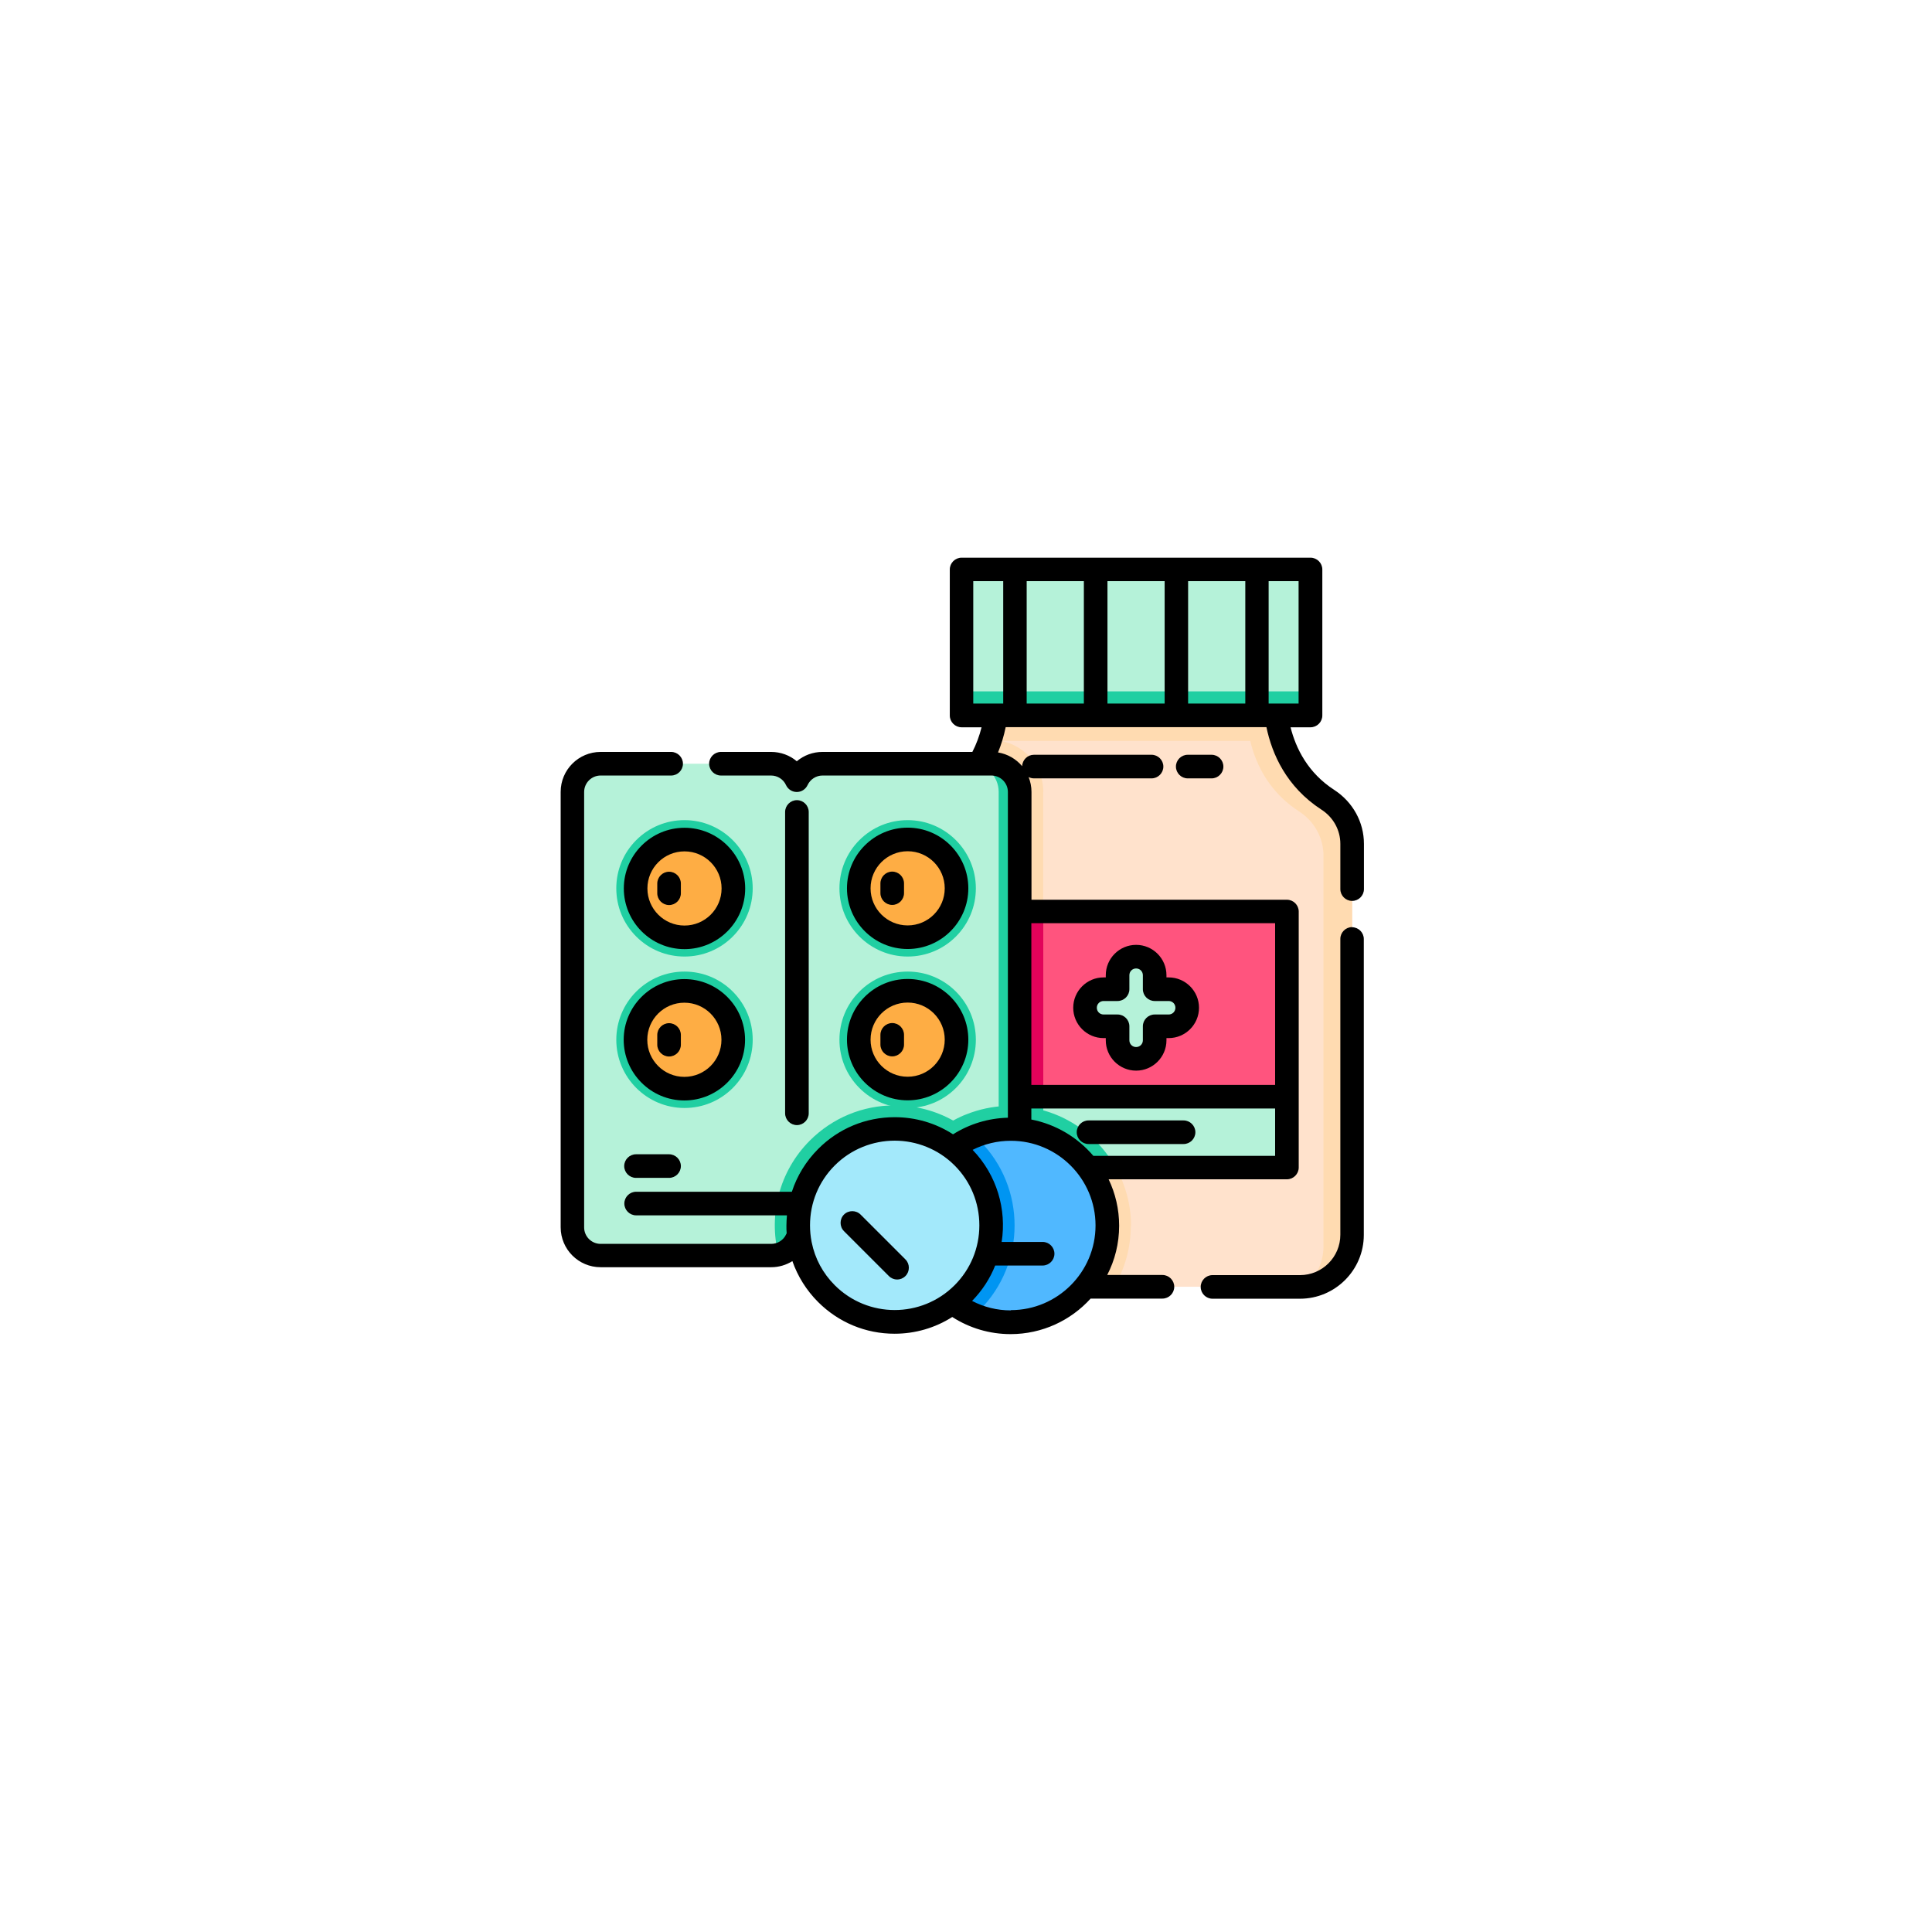 <?xml version="1.0" encoding="UTF-8"?>
<svg id="Capa_2" data-name="Capa 2" xmlns="http://www.w3.org/2000/svg" xmlns:xlink="http://www.w3.org/1999/xlink" viewBox="0 0 149 149">
  <defs>
    <style>
      .cls-1 {
        fill: #0095f2;
      }

      .cls-2 {
        fill: #ff547e;
      }

      .cls-3 {
        fill: #ffdbb1;
      }

      .cls-4 {
        fill: #ffe2cc;
      }

      .cls-5 {
        fill: #fead44;
      }

      .cls-6 {
        fill: #b5f2d9;
      }

      .cls-7 {
        fill: #a3e9fb;
      }

      .cls-8 {
        fill: #e2035a;
      }

      .cls-9 {
        fill: #20cfa2;
      }

      .cls-10 {
        fill: #50b8ff;
      }

      .cls-11 {
        fill: #fff;
        filter: url(#drop-shadow-1);
      }
    </style>
    <filter id="drop-shadow-1" filterUnits="userSpaceOnUse">
      <feOffset dx="0" dy="3.18"/>
      <feGaussianBlur result="blur" stdDeviation="5.89"/>
      <feFlood flood-color="#666565" flood-opacity=".3"/>
      <feComposite in2="blur" operator="in"/>
      <feComposite in="SourceGraphic"/>
    </filter>
  </defs>
  <g id="Capa_1-2" data-name="Capa 1">
    <g>
      <circle class="cls-11" cx="74.21" cy="70.81" r="56.16"/>
      <g>
        <path class="cls-4" d="m104.28,65.08v30.15c0,2.22-1.8,4.01-4.01,4.01h-25.3c-.78,0-1.51-.22-2.12-.61-1.14-.71-1.89-1.97-1.89-3.41v-30.15c0-1.38.72-2.65,1.88-3.4,1.94-1.25,2.97-2.95,3.51-4.54,0-.02.01-.04.02-.06.52-1.54.57-2.97.55-3.76h21.42c-.02.8.03,2.26.57,3.82.54,1.59,1.57,3.29,3.51,4.54,1.16.75,1.88,2.02,1.88,3.4Z"/>
        <g>
          <path class="cls-3" d="m80.45,61.07v33.58c0,2.2-1.79,3.99-3.99,3.99h-3.62c-1.14-.71-1.89-1.97-1.89-3.41v-30.15c0-1.38.72-2.65,1.88-3.4,1.94-1.25,2.97-2.95,3.51-4.54,0-.02.01-.04.02-.06h.11c2.2,0,3.99,1.79,3.99,3.99Z"/>
          <path class="cls-3" d="m87.21,94.54c0,1.72-.47,3.33-1.29,4.71h-10.96c-2.22,0-4.01-1.8-4.01-4.01v-6.73c.65-.75,1.42-1.41,2.29-1.93.28-.17.56-.31.84-.44.16-.07.3-.14.45-.19.98-.39,2.01-.61,3.08-.65h.04c.11,0,.21,0,.32,0,3.21,0,6.15,1.63,7.85,4.35.92,1.47,1.41,3.16,1.41,4.9Z"/>
          <path class="cls-3" d="m76.34,57.14c.53-1.57.59-3.02.57-3.82h21.42c-.02.8.03,2.26.57,3.82h-22.55Z"/>
          <path class="cls-3" d="m104.28,65.08v30.15c0,2.1-1.62,3.83-3.67,4,.89-.74,1.46-1.85,1.46-3.1v-30.15c0-1.38-.72-2.65-1.88-3.4-3.85-2.49-4.12-6.75-4.08-8.36v-.9h2.21c-.05,1.61.23,5.87,4.08,8.36,1.16.75,1.88,2.02,1.88,3.4Z"/>
        </g>
        <rect class="cls-6" x="74.16" y="43.92" width="26.91" height="11.26"/>
        <rect class="cls-9" x="74.16" y="53.32" width="26.91" height="1.86"/>
        <rect class="cls-2" x="75.98" y="70.3" width="23.28" height="19.75"/>
        <rect class="cls-8" x="75.98" y="70.3" width="4.48" height="19.75"/>
        <rect class="cls-6" x="75.98" y="84.58" width="23.28" height="5.47"/>
        <g>
          <rect class="cls-9" x="75.98" y="84.58" width="4.48" height="5.47"/>
          <path class="cls-9" d="m86.05,90.05h-10.08v-4.55c.53-.12,1.07-.18,1.62-.21h.04c.11,0,.21,0,.32,0,3.21,0,6.15,1.63,7.85,4.35.09.14.17.28.25.42Z"/>
        </g>
        <g>
          <path class="cls-6" d="m90.12,76.3h-1.08v-1.08c0-.79-.64-1.43-1.43-1.43h0c-.79,0-1.43.64-1.43,1.43v1.08h-1.08c-.79,0-1.43.64-1.43,1.43h0c0,.79.64,1.43,1.43,1.43h1.08v1.08c0,.79.64,1.43,1.43,1.43h0c.79,0,1.43-.64,1.43-1.43v-1.08h1.08c.79,0,1.43-.64,1.43-1.43h0c0-.79-.64-1.43-1.43-1.43Z"/>
          <path class="cls-6" d="m78.64,61.07v33.58c0,1.2-.97,2.17-2.17,2.17h-13.03c-.88,0-1.63-.52-1.98-1.28-.27.59-.79,1.04-1.43,1.21-.17.05-.36.07-.55.07h-13.16c-1.2,0-2.17-.97-2.17-2.17v-33.58c0-1.2.97-2.17,2.17-2.17h13.16c.88,0,1.64.52,1.98,1.27.34-.75,1.1-1.27,1.98-1.27h13.03c1.2,0,2.17.97,2.17,2.17Z"/>
        </g>
        <g>
          <path class="cls-9" d="m78.64,85.31v9.34c0,1.2-.97,2.17-2.17,2.17h-13.03c-.88,0-1.63-.52-1.98-1.28-.27.59-.79,1.04-1.43,1.21-.76-3.05.05-6.41,2.43-8.79,1.75-1.75,4.07-2.71,6.54-2.71,1.6,0,3.15.41,4.51,1.17.19-.11.38-.2.57-.29.16-.07.3-.14.45-.19.98-.39,2.01-.61,3.08-.65h.04c.11,0,.21,0,.32,0,.23,0,.46,0,.68.03Z"/>
          <path class="cls-9" d="m78.64,61.07v33.58c0,1.2-.97,2.17-2.17,2.17h-1.62c1.2,0,2.17-.97,2.17-2.17v-33.58c0-1.2-.97-2.17-2.17-2.17h1.62c1.2,0,2.17.97,2.17,2.17Z"/>
          <path class="cls-9" d="m56.51,72.23c-.99.99-2.31,1.54-3.72,1.54s-2.73-.55-3.72-1.54c-.99-.99-1.54-2.31-1.54-3.72s.55-2.73,1.54-3.72c.99-.99,2.31-1.54,3.72-1.54,2.9,0,5.26,2.36,5.26,5.26,0,1.4-.55,2.73-1.54,3.72Z"/>
        </g>
        <circle class="cls-5" cx="52.79" cy="68.51" r="3.77"/>
        <path class="cls-9" d="m56.51,83.91c-.99.99-2.31,1.54-3.72,1.54-2.9,0-5.26-2.36-5.26-5.26,0-1.4.55-2.73,1.54-3.72.99-.99,2.31-1.54,3.72-1.54s2.73.55,3.72,1.54c.99.99,1.54,2.31,1.54,3.72,0,1.4-.55,2.73-1.54,3.72Z"/>
        <circle class="cls-5" cx="52.79" cy="80.19" r="3.77"/>
        <path class="cls-9" d="m73.72,72.23c-.99.99-2.31,1.54-3.72,1.54-2.9,0-5.26-2.36-5.26-5.26,0-1.4.55-2.73,1.54-3.72.99-.99,2.31-1.54,3.72-1.54,2.9,0,5.26,2.36,5.26,5.26,0,1.4-.55,2.73-1.54,3.72Z"/>
        <circle class="cls-5" cx="70" cy="68.51" r="3.77"/>
        <path class="cls-9" d="m73.72,83.91c-.99.99-2.31,1.54-3.72,1.54s-2.73-.55-3.72-1.54c-.99-.99-1.54-2.31-1.54-3.72s.55-2.73,1.54-3.72,2.31-1.54,3.72-1.54,2.73.55,3.72,1.54c.99.99,1.54,2.31,1.54,3.72,0,1.4-.55,2.73-1.54,3.72Z"/>
        <circle class="cls-5" cx="70" cy="80.19" r="3.77"/>
        <path class="cls-10" d="m85.4,94.54c0,4.11-3.33,7.44-7.44,7.44-1,0-1.95-.19-2.82-.55-.12-.05-.24-.1-.36-.16-.23-.11-.45-.23-.67-.36-2.16-1.3-3.6-3.67-3.6-6.38s1.46-5.1,3.65-6.4c.22-.13.44-.25.67-.35.12-.05.24-.11.36-.15.77-.31,1.61-.49,2.48-.53.1,0,.19,0,.29,0,2.66,0,5,1.4,6.31,3.5.72,1.14,1.13,2.49,1.13,3.94Z"/>
        <path class="cls-1" d="m75.54,101.05c-.13.13-.26.26-.4.38-.12-.05-.24-.1-.36-.16-.23-.11-.45-.23-.67-.36-2.16-1.3-3.6-3.67-3.6-6.38s1.46-5.1,3.65-6.4c.22-.13.44-.25.67-.35.12-.05.24-.11.36-.15.12.11.24.22.35.33,3.61,3.61,3.61,9.48,0,13.09Z"/>
        <circle class="cls-7" cx="69" cy="94.5" r="7.44"/>
        <path d="m104.28,71.5c-.5,0-.91.41-.91.91v22.82c0,1.71-1.39,3.11-3.11,3.11h-6.75c-.5,0-.91.41-.91.91s.41.91.91.91h6.75c2.71,0,4.92-2.21,4.92-4.92v-22.82c0-.5-.41-.91-.91-.91Z"/>
        <path d="m89.68,98.33h-4.29c.59-1.14.92-2.43.92-3.8,0-1.28-.29-2.49-.81-3.58h13.75c.5,0,.91-.41.91-.91v-5.46s0,0,0,0,0,0,0,0v-14.28c0-.5-.41-.91-.91-.91h-19.7v-8.32c0-.4-.08-.78-.22-1.14.12.06.26.1.41.1h9.07c.5,0,.91-.41.91-.91s-.41-.91-.91-.91h-9.07c-.49,0-.89.39-.91.88-.46-.55-1.12-.94-1.86-1.06.25-.61.45-1.26.59-1.95h20.11c.43,2.06,1.53,4.6,4.24,6.36.92.59,1.46,1.58,1.46,2.64v3.49c0,.5.41.91.91.91s.91-.41.91-.91v-3.49c0-1.68-.86-3.23-2.29-4.16-2.04-1.32-2.96-3.21-3.37-4.83h1.54c.5,0,.91-.41.91-.91v-11.26c0-.5-.41-.91-.91-.91h-26.91c-.5,0-.91.41-.91.91v11.26c0,.5.41.91.91.91h1.54c-.17.68-.41,1.32-.71,1.9h-11.56c-.74,0-1.43.26-1.98.72-.54-.46-1.24-.72-1.98-.72h-3.87c-.5,0-.91.41-.91.91s.41.91.91.91h3.87c.49,0,.95.29,1.15.74.15.32.47.53.83.53h0c.36,0,.68-.21.83-.53.21-.45.66-.74,1.15-.74h13.03c.7,0,1.27.57,1.27,1.27v25.12c-1.51.04-2.96.48-4.23,1.28-1.33-.86-2.88-1.32-4.5-1.32-2.23,0-4.33.87-5.9,2.45-.94.94-1.63,2.07-2.03,3.3h-12.01c-.5,0-.91.41-.91.91s.41.91.91.91h11.63c-.02.26-.04.52-.04.79,0,.2,0,.39.02.59-.01.03-.03.05-.04.08-.2.45-.66.74-1.15.74h-13.16c-.7,0-1.27-.57-1.27-1.27v-33.58c0-.7.57-1.27,1.27-1.27h5.44c.5,0,.91-.41.91-.91s-.41-.91-.91-.91h-5.44c-1.7,0-3.08,1.38-3.08,3.08v33.58c0,1.7,1.38,3.08,3.08,3.08h13.16c.59,0,1.15-.17,1.63-.47.41,1.17,1.08,2.25,1.98,3.15,1.58,1.58,3.67,2.45,5.9,2.45,1.6,0,3.13-.45,4.45-1.29,1.34.86,2.89,1.32,4.5,1.32,2.44,0,4.65-1.06,6.17-2.74h5.54c.5,0,.91-.41.91-.91,0-.5-.41-.91-.91-.91Zm.14-44.07h-4.41v-9.44h4.41v9.44h0Zm1.81-9.44h4.41v9.44h-4.41v-9.44h0Zm-8.04,9.44h-4.41v-9.44h4.41v9.44Zm16.56,0h-2.31v-9.44h2.31v9.44h0Zm-25.09-9.44h2.31v9.44h-2.31v-9.44Zm9.26,44.32c-1.21-1.42-2.88-2.43-4.78-2.8v-.85h18.8v3.65h-14.02Zm14.02-17.94v12.47h-18.8v-12.47h18.8Zm-33.96,27.92c-.92-.92-1.53-2.06-1.78-3.31,0-.02,0-.03-.01-.05-.08-.41-.12-.83-.12-1.26,0-1.75.68-3.39,1.91-4.62,1.27-1.27,2.95-1.91,4.62-1.91s3.35.64,4.62,1.91c1.23,1.23,1.91,2.87,1.91,4.62s-.68,3.39-1.91,4.62c-2.55,2.55-6.69,2.55-9.24,0Zm13.58,1.94c-1.06,0-2.07-.25-2.99-.73.79-.81,1.39-1.74,1.78-2.73h3.66c.5,0,.91-.41.91-.91s-.41-.91-.91-.91h-3.16c.39-2.5-.36-5.15-2.24-7.1.91-.46,1.91-.7,2.95-.7,3.6,0,6.53,2.93,6.53,6.53,0,3.6-2.93,6.53-6.53,6.53Z"/>
        <path d="m91.6,58.21c-.5,0-.91.41-.91.91s.41.91.91.91h1.84c.5,0,.91-.41.91-.91s-.41-.91-.91-.91h-1.84Z"/>
        <path d="m91.28,86.41h-7.33c-.5,0-.91.41-.91.91s.41.91.91.91h7.33c.5,0,.91-.41.91-.91s-.41-.91-.91-.91Z"/>
        <path d="m85.11,80.06h.17v.17c0,1.29,1.05,2.34,2.34,2.34s2.34-1.05,2.34-2.34v-.17h.17c1.29,0,2.34-1.05,2.34-2.34s-1.05-2.34-2.34-2.34h-.17v-.17c0-1.29-1.05-2.34-2.34-2.34s-2.34,1.05-2.34,2.34v.17h-.17c-1.29,0-2.34,1.05-2.34,2.34s1.05,2.34,2.34,2.34Zm0-2.86h1.08c.5,0,.91-.41.91-.91v-1.08c0-.29.23-.52.52-.52s.52.23.52.52v1.08c0,.5.41.91.91.91h1.08c.29,0,.52.23.52.52s-.23.52-.52.52h-1.08c-.5,0-.91.41-.91.91v1.08c0,.29-.23.52-.52.52s-.52-.23-.52-.52v-1.08c0-.5-.41-.91-.91-.91h-1.08c-.29,0-.52-.23-.52-.52,0-.29.23-.52.52-.52Z"/>
        <path d="m62.37,85.86v-23.24c0-.5-.41-.91-.91-.91s-.91.41-.91.91v23.24c0,.5.41.91.91.91s.91-.41.91-.91Z"/>
        <path d="m49.05,89.02c-.5,0-.91.41-.91.91s.41.91.91.91h2.55c.5,0,.91-.41.91-.91s-.41-.91-.91-.91h-2.55Z"/>
        <path d="m52.79,63.84c-2.58,0-4.68,2.1-4.68,4.68s2.1,4.68,4.68,4.68,4.68-2.1,4.68-4.68-2.1-4.68-4.68-4.68Zm0,7.54c-1.58,0-2.86-1.28-2.86-2.86s1.28-2.86,2.86-2.86,2.86,1.28,2.86,2.86-1.28,2.86-2.86,2.86Z"/>
        <path d="m51.6,67.23c-.5,0-.91.41-.91.91v.75c0,.5.41.91.91.91s.91-.41.91-.91v-.75c0-.5-.41-.91-.91-.91Z"/>
        <path d="m57.46,80.19c0-2.58-2.1-4.68-4.68-4.68s-4.68,2.1-4.68,4.68,2.1,4.68,4.68,4.68,4.68-2.1,4.68-4.68Zm-7.54,0c0-1.58,1.28-2.86,2.86-2.86s2.86,1.28,2.86,2.86-1.28,2.86-2.86,2.86-2.86-1.28-2.86-2.86Z"/>
        <path d="m51.6,78.91c-.5,0-.91.41-.91.91v.75c0,.5.41.91.91.91s.91-.41.91-.91v-.75c0-.5-.41-.91-.91-.91Z"/>
        <path d="m70,73.19c2.58,0,4.68-2.1,4.68-4.68s-2.1-4.68-4.68-4.68-4.68,2.1-4.68,4.68,2.1,4.68,4.68,4.68Zm0-7.54c1.58,0,2.86,1.28,2.86,2.86s-1.28,2.86-2.86,2.86-2.86-1.28-2.86-2.86,1.28-2.86,2.86-2.86Z"/>
        <path d="m68.81,69.79c.5,0,.91-.41.91-.91v-.75c0-.5-.41-.91-.91-.91s-.91.41-.91.91v.75c0,.5.41.91.91.91Z"/>
        <path d="m70,84.86c2.58,0,4.68-2.1,4.68-4.68s-2.1-4.68-4.68-4.68-4.68,2.1-4.68,4.68,2.1,4.68,4.68,4.68Zm0-7.54c1.58,0,2.86,1.28,2.86,2.86s-1.28,2.86-2.86,2.86-2.86-1.28-2.86-2.86,1.28-2.86,2.86-2.86Z"/>
        <path d="m68.81,81.47c.5,0,.91-.41.91-.91v-.75c0-.5-.41-.91-.91-.91s-.91.41-.91.91v.75c0,.5.41.91.91.91Z"/>
        <path d="m66.37,93.67c-.35-.35-.93-.35-1.28,0-.35.35-.35.93,0,1.28l3.46,3.46c.18.18.41.27.64.27s.46-.09.64-.27c.35-.35.35-.93,0-1.28l-3.46-3.46Z"/>
      </g>
    </g>
  </g>
</svg>